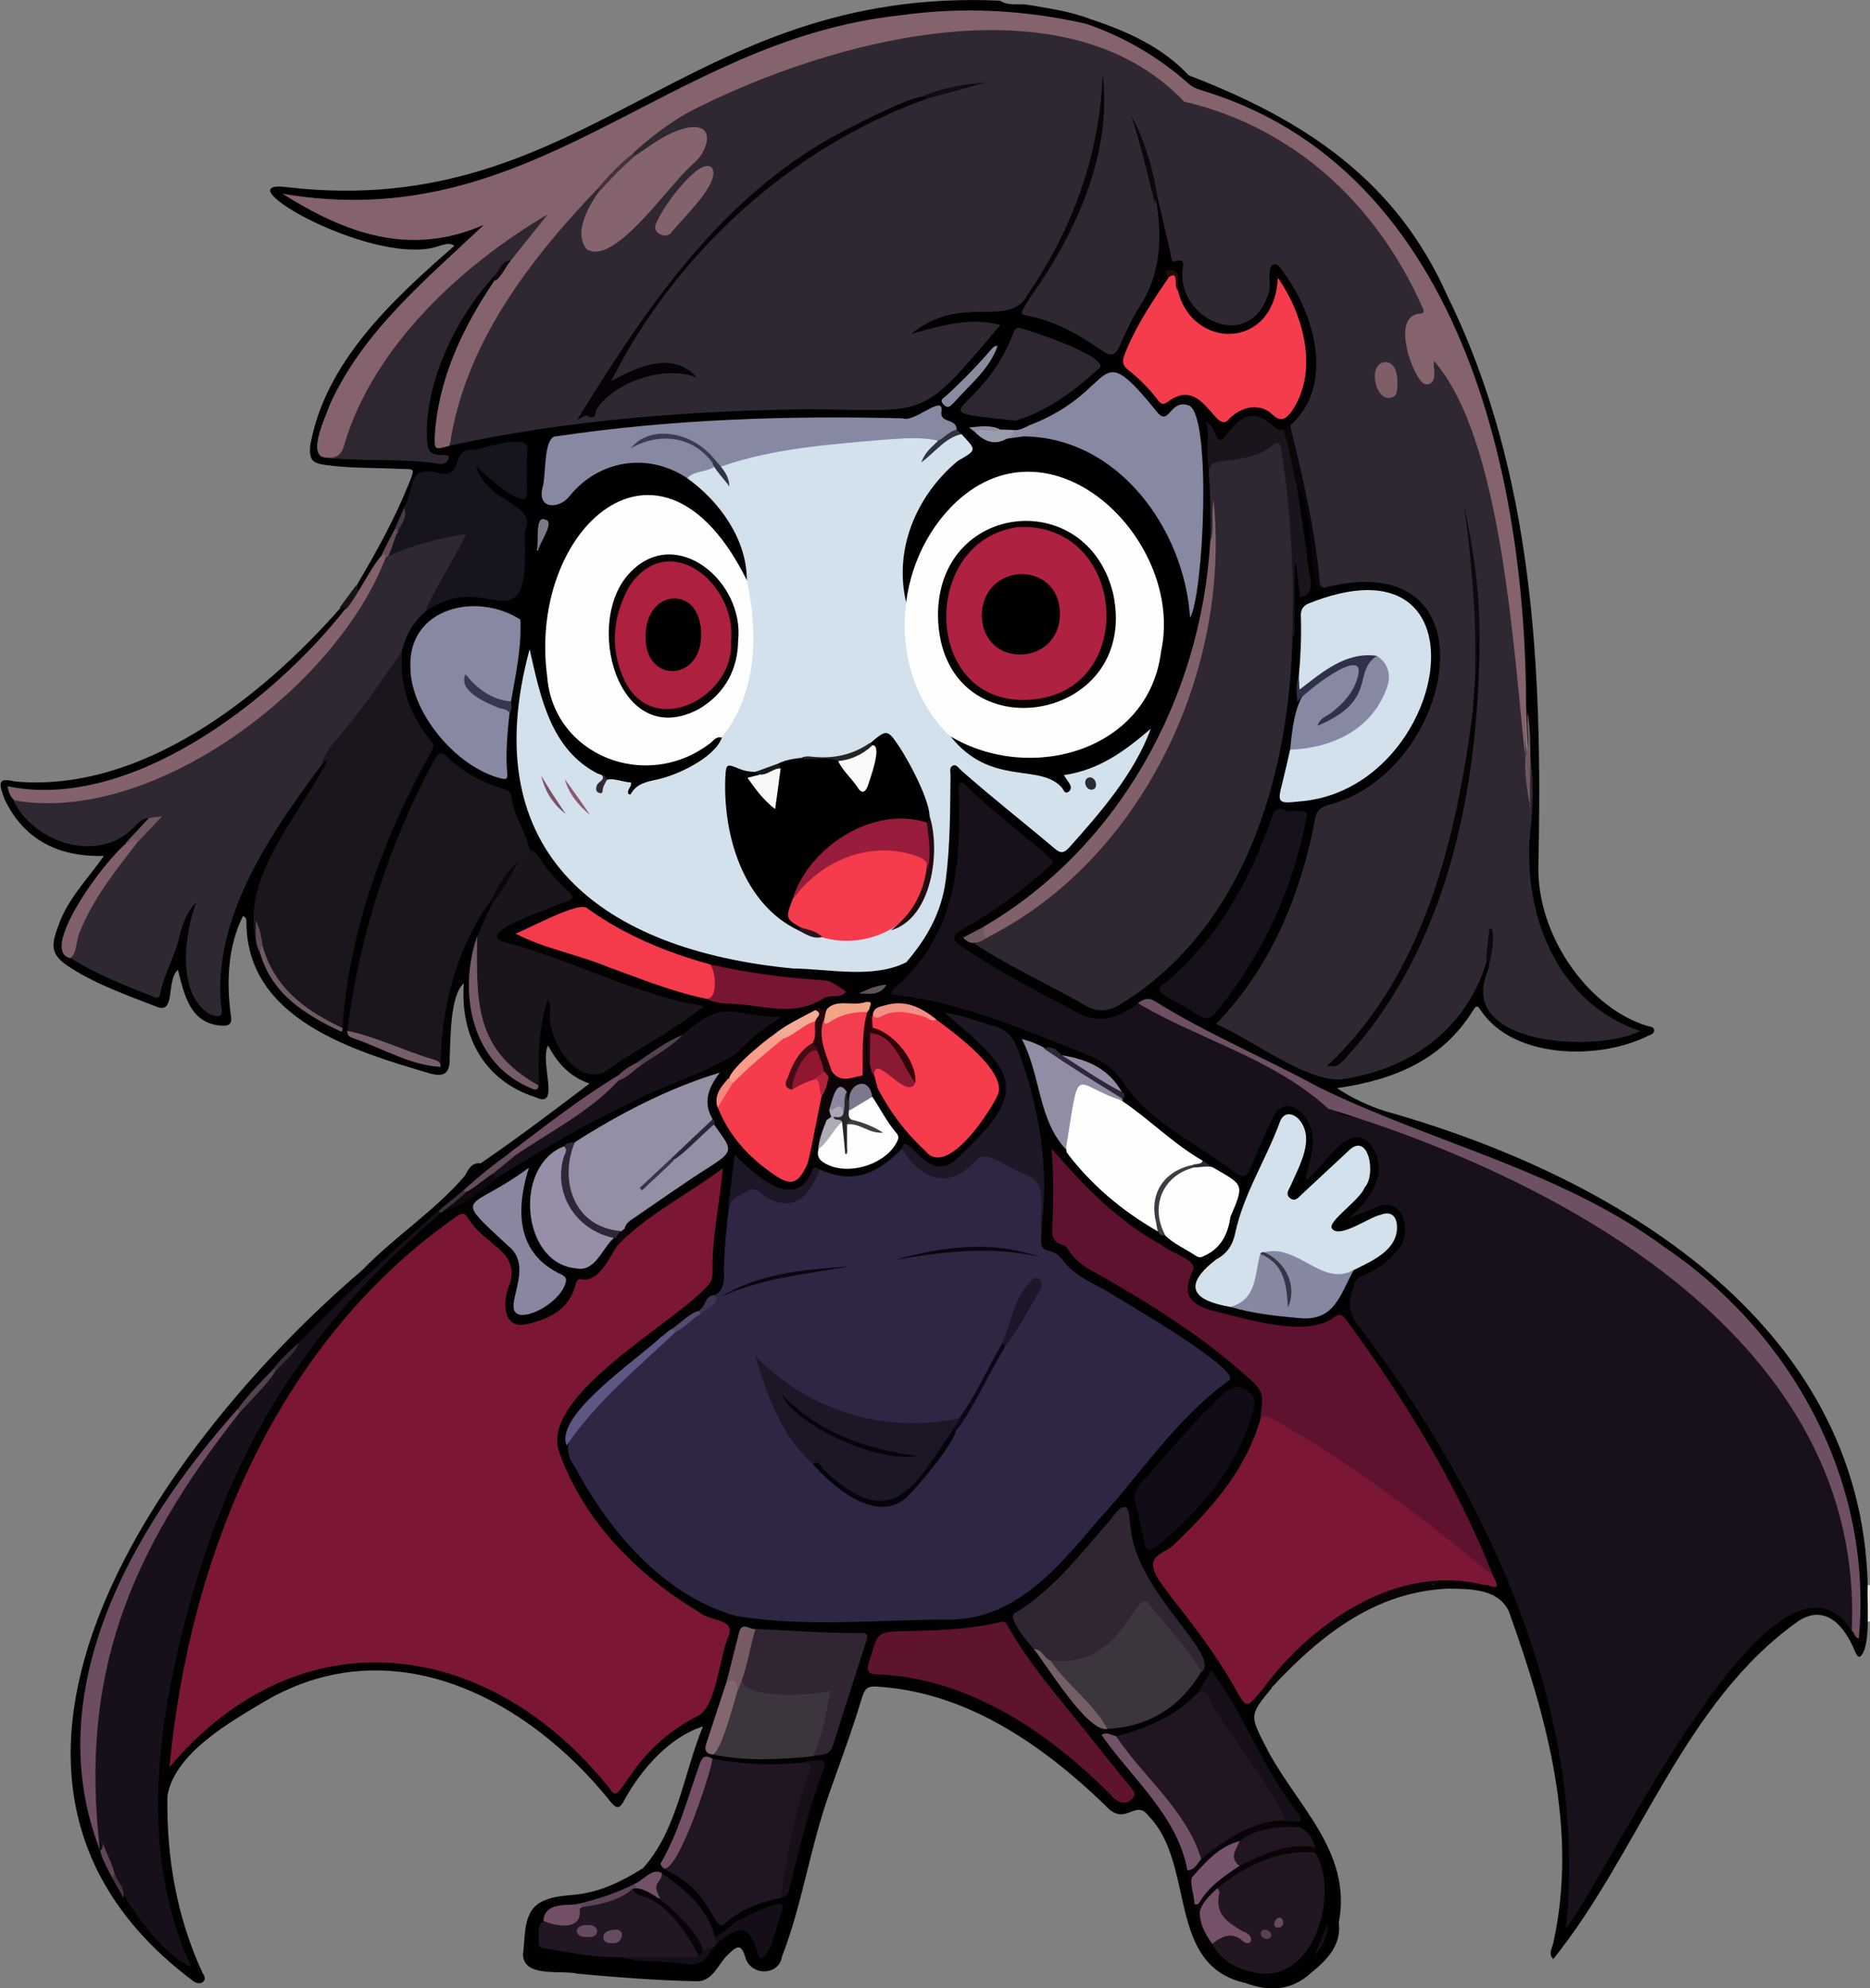 <?xml version="1.0" encoding="utf-8"?>
<!-- Generator: Adobe Illustrator 27.9.0, SVG Export Plug-In . SVG Version: 6.00 Build 0)  -->
<svg version="1.1" baseProfile="tiny" id="Layer_1" xmlns="http://www.w3.org/2000/svg" xmlns:xlink="http://www.w3.org/1999/xlink"
	 x="0px" y="0px" viewBox="0 0 818.8 870.7" overflow="visible" xml:space="preserve">
<rect x="0" y="0" width="818.8" height="870.7" fill="#808080" stroke="none"/>
<g>
	<path fill="#010000" d="M437.9,0.3c3.8,2.5,8.2,1.1,12.2,1.8c9.4,1.6,18.8,2.9,27.7,6.4c1.5,4.8-7.3,2.7-9.7,2
		c-48.6-11.1-99.4-1.6-144.9,17.1c-66,30.6-117.9,72-195.9,58.6c23.6,14.5,53.1,24,79.6,12.1c4.7-2.5,7.7,1.9,2.9,4.7
		c-11.7,9.6-22.7,20-33.2,31c-8.8,7.6-45.9,56.5-33.4,65.2c16.2,1.6,32.9-0.2,49.4,2.5c-21.3-8.5,7.3-63.4,17-75.3
		c0.8-2.4,6.9-9,7.8-3.4c-3.3,6.7-7.2,13-10.9,19.5c-8.6,15.1-14.1,31.1-15,48.5c-0.3,5.6,3.2,2.9,5.6,2.8
		c35.8-8.6,72.7-10.9,109.3-14.2c28.3-1.8,56.5-1.9,84.8-1.7c6,0,10.9-1.7,15.6-5.4c9.4-7.5,17.6-16.3,25.3-25.5
		c9.6-8.9-23.4-2.7-26.4-1.1c-2.5,0.8-6.4,3-7.5-0.2c-1-2.9,3.3-3.9,5.8-5c9.7-4.6,19.9-6.8,30.6-5.8c5,0.5,9.2,0.1,12.1-4.6
		c0.8-1.5,4.3-2.5,4.6-0.1c-1.5,6.3-1.5,6.2,4.9,8.3c9.2,3.1,17.6,7.7,25.7,13.1c4.4,2.9,5.9,2.6,7.9-2.2c2.7-6.6,6.4-12.7,10-18.9
		c12.9-18.9,0.5-42.6,7.1-44.4c6.2,6.1,2.8,23.5,9.9,27.1c5,2.1,0,14.3,8.2,21.5c9.8,12.2,29.5,5.4,29.6-10.3
		c-0.5-20.8,12.1-2.6,15.7,5.6c8.5,17.8,13.2,48.8-8.5,58.9c-9.6-1.1-11.7-11.8-22.1,0c-4.4,6.4-6.4,5.8-9.7-0.9
		c3.2,39.9,2.8,81.9-14.7,119c-5.3,2.9-7.1,8.8-11,12.9c-9.1,8.6-19,16.4-31.5,19.2c-7.2,1.3-0.3,5.3-4.4,8.1
		c-4.1,2.2-5.3-6.5-14.8-6c-10.3-0.6-35.5-7.7-37.3-19.2c2.8-1.1,4.8,0.8,7,1.8c35.3,19.8,85-3.6,84.7-46.1
		c-1.2-80.4-93.5-98.3-110.4-13.5c-4.2-0.5-3.4-4.1-3.4-6.4c-0.6-22,8-44.9,26.4-58.1c5.4-3.2,3.1-4.4-0.2-8.4
		c-2.4-4.5-7.6-5.6-9.8-10.3c-0.5-1.6-2.4-0.7-3.5,0c-5.9,4-12.5,3.8-19.2,3.7c-46.6-0.7-93.1,0.4-139.3,7.2
		c-6.1,0.8-6.7,1.6-7.7,7.8c-0.8,4.9-1.2,9.9-1.8,14.9c-0.5,4,1,5.2,4.9,4.3c6.1-1.8,9-8.2,14.4-11.3c30.3-20.5,65,11.1,70.2,41.5
		c0.4,1.8,1.8,4.3-1.3,5.4c-44.3-77.4-96.7-16.9-84.9,48.1c7.7,31,44,40.5,68.5,21.7c1.6-1.2,3.2-2.5,5.4-1.3
		c1.5,3.4-1.2,4.9-3.1,6.5c-7.7,6.9-16.7,11.5-26.8,13.5c-3,0.6-5.7,1.4-7.7,4c-1.6,2.2-3.8,2.8-4.1-1c-0.2-2-1.1-2.5-2.7-2.8
		c-17.5-2.6-28.5-17.7-34.2-33.1c-4.8-12.4-5.2-25.8-10-38c-0.5-4.8,1.8-9.5-0.4-14.2c2.5-9.3,1-18.9,2.4-28.3c0.5-3.1-1-5-3.6-6.4
		c-4.5-2.1-20.8-14.1-17.6-19.5c2.2-2.1,11.7,10.2,16.7,11.6c3.9,2.2,4.6,1.9,4.7-2.5c0.1-4.7,0-9.3,0-14c0-3-1.3-4.2-4.4-3.8
		c-7,2.1-20.1,0.3-23.6,7.7c-4.3,13.3-17.2-2.3-20.4,12.1c-0.1,3.2-25,56-25.3,41.5c8.4-14.3,16.5-28.8,22.7-44.2
		c3-7.5,2.9-6.5-4.1-6.8c-10.8-0.5-21.6-0.2-32.4-1.7c-5.8-0.8-7-2.3-6.6-8.3c6.5-36.9,36.2-64.1,63.2-87.7
		c-2.4-1.5-4.2-0.5-5.8-0.2c-27.8,11-98.1-29.6-67.2-25.4C257,97,299.4-6,437.9,0.3z"/>
	<path fill="#E6E6E6" d="M818.8,710.1c-0.2,0-0.7,0-0.9,0c-2.5-5.3-2.4-10.7-0.1-16c0.3,0,0.7,0,1,0
		C818.8,699.5,818.8,704.8,818.8,710.1z"/>
	<path fill="#020102" d="M817.8,694.1c-0.5,6.8,1.7,27.5-3.4,31.4c-1.2,0.1-1.7-1.4-2.2-2.4c-4.3-10.6-12.5-20.9-24.5-13.4
		c-50.7,35.6-69.9,101.4-107.6,148.2c-2.3-2.3-0.4-4.9,0-7c11-49.3-2.8-98.9-19.4-145.2c-5.1-11.1-19.7-9.8-29.9-10.1
		c-1.2-0.1-3,0.7-3.2-1.3c0.9-5.5,18.7-1.3,23.3-1.3c3.6,0.7,2.3-1.3,1.7-3c-5.1-14.2-57.7-120.3-70.9-110.1
		c-12.5,6.5-35.8-0.9-49.3-3.8c-8.2-1.7-17.2-7.8-12.6-17.1c1.6-3.8,0.2-5.2-2.8-7c-21-11.8-40.2-25.8-54.9-45.3
		c0.1,11,0.3,21.5-0.1,32.1c-0.1,1.6,0.2,2.7,1.4,4c26.2,23.1,59.6,35.9,85,60.5c6.5,5.4,5.5,11.8,4.6,18.6
		c-6.9,24.5-24.4,44.6-44.1,60.1c-6.5,4.8,2.8,12.4,5.3,17.2c10.2,13.1,20.3,26.3,28.4,40.9c3.8,8.4,5,3.3,9.7-0.9
		c3.2-1.9,3.2-1.9,4.6-0.1c-9.8,12-9.7,11.9-2.9,25.3c12.8,25.6,38.3,45.9,32.2,77.6c1.3,9.5-5.1,16.3-12,21.8
		c-8.7,8.1-18.6,8.4-29.1,4.5c-34.7-7.9-21.4-52-42.2-73.1c-5.8-7.9-10.2,5.3-18.9-4.6c-27-26-59.7-49-98.2-51.9
		c-6.2-0.6-7,0.1-8.8,6.1c-4.2,13.9-9.3,27.4-14.1,41.1c-8.2,23.3-11.6,47.9-20.5,70.9c-1.4,8.6-13.9,8.6-16.1,0.1
		c-1.7-5.2-3.1-5.3-7.1-1.4c-4.7,4.1-6.9,12.3-14.2,12.1c-17.4-0.4-34.7-1.7-52-3.3c-7.3-1.8-24,2-24-8.7c1.1-7.4-0.1-17.7,7.2-22.3
		c4.7-2.8,10.1-3.1,15.4-3.6c11.1-1.1,20.7-5.8,29.9-11.6c15.1-16.6,17.9-41.8,26.3-62.1c-14.4,4.5-26.9,18.5-34.4,32.2
		c-2.4,4.8-3.9,3.3-6.2,0.6c-36.5-45.5-95.5-76.2-150.9-44c-15.4,9.2-39.7,22.7-43,41.6c-0.4,27,4,52.9,15.4,77.6
		c2.8,3.7-1.3,6-4.5,3.2c-120.6-90.7-10.3-238.7,74.4-311c14.1-14.6,32.1-26.2,45-41.4c1.5-2.7,2.8-5.8,6.9-5.4
		c15.9-10.9,32.1-23.1,47.6-34.9c-8-2.8-13.7-8.2-18.1-16.7c-3.9,7.2,5.7,28-5.4,22.7c-22.6-7.1-33.2-26.8-31.5-49.9
		c-6.1,5.1-5.8,24.6-6.2,32.6c0.1,6.6-2.1,8.6-8.5,6.9c-33.6-9.9-80.3-23.7-80.5-66.1c0-0.9,0.2-2.1-1.5-2.9
		c-6.7,13.4-7.3,29.1-5.3,43.7c0.7,3.9-1.1,4.6-4.5,4.3c-13.4-1.1-15.9-13.5-18.7-24.4c-5.2,4.4-0.9,19.2-8.9,16.3
		c-12.8-5-25.9-9.5-37.6-16.9c-8.6-5.4-9.6-8.8-6-18.3c4-12,13.1-21,20.1-31c-20,0.6-35.1-7.2-43.5-24.8c-2.1-6.1-3.8-9.9,4.4-7.8
		c55.2,5.1,108-36.5,142.6-75.9c1.5-1.1,2.8-1.8,2.8,1.1c-26.7,38.8-93.7,87-142.6,79.5c-4.1-0.9-3.4,0.8-2.1,3.2
		c9.3,17.1,33.5,26.6,49.5,12.8c2.4-2.1,4.5-5,8.3-4.9c2.3,3.3-7.2,9-8.9,12.1c-6.5,8.3-36.9,40.1-23.9,48.6
		c10.1,6.7,21.4,10.7,32.4,15.5c3.2,1.4,4.7,0.5,5.8-2.9c2.9-9.3,6.8-18.4,9.5-27.9c1-2.8,2.9-8.3,6.4-8c2,1.9-0.4,5.3-0.8,7.5
		c-3.5,12.7-4.5,30.5,6.7,39.5c2.3,1.2,4.1,0.7,3.6-2.4c-3.1-39.8,22.5-75.8,44.8-106.6c4-3.4,5.6,0.7,2.6,3.8
		c-27,40.5-53.4,82.7,3.2,112c0.9,0.4,2.1,1.6,2.7-0.5c0-10.6,2.2-20.9,4.6-31.1c7.1-30.5,17.5-59.7,33-87c1.5-2.6,1.7-4.7-0.2-7.3
		c-22.8-28.4-11-70.3,30.1-62.3c9.5,3,7.8-3.1,11.7-2.9c3,4.4,0.7,8.8-0.1,13.2c-54.4-19.9-61.1,35.8-20.9,61.7
		c2.8,1.5,14.6,10.7,13.8,3c-0.2-21.6,3.8-43.7,7.1-64.7c13.7,25.4-13,56.2,8.9,94.3c29.9,50.9,97.2,60.2,151.3,57.3
		c18-4.5,23.6-28.5,25.7-44.7c1.1-12.6,0.8-25.3,1-37.9c0.1-2.2,0-4.7,2.1-5.8c2.4-1.3,4.1,0.8,5.6,2.2c12.5,11,25.5,21.3,38.3,32
		c4.3,3.6,4.9,3.5,8.8-0.8c13.5-14.8,24.5-31.5,34.4-48.8c3-4.2,4.1-10,9.9-11.9c1.6,2.9-0.4,5.2-1.5,7.4
		c-17.9,40.3-48.4,75.4-87.8,95.8c15.1,10.5,32.5,18.3,48.6,27.6c6.8,3.7,12.6,3.6,19.4-0.9c52.4-34.2,70.3-99.2,72.4-158.6
		c2-8.3-2.3-27.1,2.5-32.4c2.9,3.7,1.8,8.3,3.5,12.7c1.7-2.3,1.2-4.2,1-6.1c-1.1-11.3-2.7-22.5-4.8-33.6c-0.4-1.9-0.9-3.9,0.3-5.8
		c7.4-4.9,8.2,36.2,9.8,41c0.1,1.1,0.7,1.8,2,1.6c8.5-2.6,17.1-4,26.1-1.9c52.2,14.9,18.5,88.8-20.9,98.7c-5.1,1.8-7.3,4.5-8.3,9.7
		c-5.2,32.1-21.7,61-40.3,85.8c0.7,2.4,5.1,3.3,7.9,4.8c11.6,4.5,30.4,19.3,41.5,18.4c27.1-2.8,54.7-18.6,62.5-46.1
		c2-10.4,7.8-4.2,3.9,3.7c-6.8,27.8,45.2,28.9,62.1,22.8c-54-27.2-43.5-71.3-45-121.1c-2.2-71.6-8.7-144.1-43.9-208.2
		c-20.8-38.5-51.5-65.7-93.4-79.6c-7.3-2.4-13.4-6.3-19.3-11.1c-9.7-8-20.7-13.9-32.5-18.3c-1.6-0.6-3.7-0.8-4.2-3
		c1.2-0.1,2.2-0.5,2.3-2c15.8,5.4,30.8,12,42.5,24.5c50,19.2,90.7,45.5,113.3,96.7c38,77.1,41.6,164.6,39.8,249
		c-0.9,31.8,23,63.8,48.6,70.8c3.1,0.3,2.6,3.2-0.2,3.9c-21.2,10.9-59.2,10.6-73.6-10.9c-1.2-2-2-2.5-3.3-0.2
		c-13.5,21.8-34.5,30.6-59.7,34.2c7,4.6,13.8,7.7,20.8,10C705.8,514.4,815,578.6,817.8,694.1z"/>
	<path fill="#181416" d="M150.9,267c-0.1-2-1.5-0.6-2.2-0.9c2.4-3.3,4.9-6.6,7.3-9.9c0.1,0.9,0.3,1.7,1.2,2.1
		C157.1,262.7,155.2,265.7,150.9,267z"/>
	<path fill="#090506" d="M556.8,739c-1.9-2-2.7,1.2-4.2,1c-0.9-2.3,0.7-3.9,2-5.3c18.4-21.5,40.1-38,68.7-43.3
		c5-0.8,24.9-2.6,26.6,2.6c-7.1-0.2-14.2-1.9-22.8-0.3c6.2,2.7,11.8-0.1,16.7,2.1C606.8,693.3,580.3,713.8,556.8,739z"/>
	<path fill="#2F2731" d="M670,331.1c1.5,9.9,1.3,19.9,0.4,29.8c-4.7,36.7,10,77.9,47.8,90.6c-18.6,9.5-79.4,6.7-67.2-25.4
		c2.4-4.6-0.4-9.7,2.1-14.3c-5.8,33.7-30.8,55.3-64.1,60.6c-15.3,2.9-41-17.5-56.6-24c23.7-24.1,37.3-56.8,43.4-89.7
		c0.6-3.7,2.3-5,5.4-6.1c56.2-14,75.3-114.7-1.2-95.3c-2.6,1-2.6-0.8-3-2.5c-1.6-21.1-6.6-41.4-11.8-61.8c-0.5-2.2-1.6-4.4-0.2-6.7
		c19.7-17.8,10.6-48.8-3.2-67.3c-1.1-1.4-2.1-3.7-4-3.2c-3.6,0.8-0.8,9.5-2.3,12.5c-8.4,27-40.8,10.9-37.6-10.8
		c0.1-1.7,0.9-4.4-3-3.1c-2.3,0.8-2.1-2.2-2.4-3.5c-4.6-20.3-9-40.2-16.6-59.8c9.1,26,19.4,58,3.3,82.9c-3.7,5.6-6.3,11.6-9,17.7
		c-1.6,3.7-3.7,4.7-7.6,1.9c-10.1-7-20.7-13.2-33.1-15.4c-2.2-0.4-2.6-1.1-1.5-2.9c17.8-29.2,36-62,35.1-97.1
		c-0.5,31.5-12.6,65.6-33.1,90.9c-8.5,15.3-28.6-1.1-51,17.1c12.9-3.5,25.3-7.5,39-3.9c-35.5,42.2-31.1,37.3-83.3,36.9
		c-52.8,0.6-106,4.7-157.6,15.9c2.7-42.9,32.7-79.2,60.6-109.8c1.1-1.3,4.6-5.3,5.9-2.3c-1.3,6.6-7.8,11.3-7.7,18.6
		c-0.9,10.1,10.7,8,15.2,2.4c11.2-10.5,21.1-22.2,31.9-33c4.5-3.8,9.4-15.1-0.6-14c-9.6,0.9-15.8,9.3-24.5,11.6
		c-3.2-3.1,4.1-6.8,6-8.9c57.9-41.7,177.2-73.9,234.5-18.3c1.9,2.3,3.9,4,6.9,4.5c40.6,7.4,72.8,38.8,91.6,74.1
		c1.6,4.9,12.8,16.2,4.3,18.8c-2.3,0.7-3.5,2.5-3.7,4.8c-0.6,7,0.7,13.6,4.3,19.7c1.3,3.4,5.2,3.5,4.8-0.9c-0.2-4.3,1.9-7.4,5.1-2.9
		c28.6,39.2,35.9,142.6,37.7,192.2c0.1,1,1.1,0.2,0.5,0.4C669.3,349.2,667.5,333.5,670,331.1z"/>
	<path fill="#D2E1EC" d="M503.9,319.1c-7.2,19.6-21.9,36.6-35.9,52.2c-2.4,2.5-3.7,2.4-6.3,0.2c-13.6-11.5-27.7-22.5-41-34.3
		c-1-0.9-2.1-2.8-3.7-1.8c-1.4,0.8-0.8,2.7-0.8,4.2c-0.2,15.3-0.1,30.6-2.1,45.9c-1.8,14-8.3,25.5-17.3,35.9
		c-14.6,7.3-33.7,2.9-49.6,2.7c-83.4-8-139.7-50-115.3-139.8c4.7,20.6,9.1,43.9,29.9,54.5c3.4,0.8,2.8,2.5,1.1,4.9
		c3-4.8,8.9-1.1,13.3-1.1c0.8,2-2.2,3.2-0.9,5.2c0.3,0,0.8,0.2,0.8,0.1c2.4-4.6,6.7-5.5,11.4-6.5c8.9-1.8,25.2-9.5,28.5-18.2
		c10.6-19.8,15.8-39,10.9-61.8c-0.4-2.3-1.8-4.8,0.1-7.2c0.1-17.7-11.6-34.4-26.1-44.8c-0.1-4,8.5-4.6,11.5-5.6
		c3.6,0.8,4.1,4.5,6.1,6.4c-3.8-5.2-4.8-8.1,3.3-9.7c5.7-1.9,109.2-20.6,85.1-2.3c4-2.9,7.1-8.7,14.1-8.1c6.5,7.1,7,6.8-1.7,11.8
		c-18.4,15.4-28,39.1-22.5,62c0.6,19.2,2.6,39.9,17.6,54.2c1.1,1.1,2.8,2.1,1.6,4.1c17.9,22.8,39.5,11.5,49.1,22.9
		c0.8,1.1,1.1,2.7,2.8,1.6c2.7-2.2-0.9-4.7-2-7.3C481.4,337.2,492.7,328.7,503.9,319.1z"/>
	<path fill="#2F2731" d="M565.9,279.2c-1.4,60.2-20.7,126.8-74.7,160.2c-5.1,3.2-9.8,4.2-15.3,1.3c-16.1-9.4-33.7-17.2-49.1-27.4
		c68.8-35.5,109.7-115.1,104.2-192.2c-0.2-0.7-0.6,0.5-0.1,0.1c1.1,3,0,8.1,0.8,11.8c0.2,1.5,1,3.8-1.8,4.4
		c1.6-52.7-10.2-26.3,26-43.1c9.5-7.5,8,23.9,9.9,29C568.3,241.9,565.8,260.6,565.9,279.2z"/>
	<path fill="#84636C" d="M262,82.3c-30.3,31.6-58.6,68.5-65.1,112.9c-6.9,2-6.8,1.8-6.5-5.2c2.6-36.1,24.1-66.9,46.5-93.9
		c-35.8,25.3-72,55.4-85.1,98.8c-1.8,6.1-2.1,6.3-8.9,5.5c-9.2-0.2,0-18.6,1.6-23.4c14.6-32.2,42.3-54.8,67.3-78.5
		c-32.6,14.2-60.9,3.5-88.2-13.7c110.3,19,167.5-67,270.6-78.1c27.3-3.8,54.4-2.4,81.3,3.7c16.7,5.7,31.7,14.5,44.9,26.2
		c2.3,2.1,5.3,2.8,8.1,3.7c117.6,37,143.5,185,139.3,290.9c-5.1-45.7-10.1-139.3-39.9-173.1c-0.5,3.2,1.6,8.6-2.2,10.1
		c-1.7,0.4-2.8-0.3-3.8-1.7c-4.6-5.7-11.9-27.4-0.8-29.1c2.8,0,2.5-1.2,1.6-3.1c-20-44.9-56.2-78.6-104.2-89.8
		c-52.4-55.1-154.8-26.7-214.2,3.2c-10.1,5.1-19.1,12.1-27.5,19.7C272.8,73.2,267.8,78.1,262,82.3z"/>
	<path fill="#FEFEFE" d="M415.9,322.3c-28.3-27.2-25.3-76.2,2.9-102.6c42.7-39.3,100,17.6,89.6,65.5
		C503.1,328.7,451.3,343.5,415.9,322.3z"/>
	<path fill="#FEFEFE" d="M327,254.1c5.1,23.5,4.6,49.2-11,68.9c-2.4-0.7-3.6,1.4-5.1,2.5c-28.3,21.6-68.7,5-71.3-29.2
		C230.9,231.6,289.4,178,327,254.1z"/>
	<path fill="#F53C4C" d="M515.8,127.3c6.2,25.9,42.3,26.3,43.7-5.7c11.4,16.3,18.1,41,6.1,58.5c-2.4,3-4.3,5.3-8.6,1.3
		c-5.3-4.9-13.1-3.7-18.9,2.1c-5.7,7.7-11.3-19.1-26.5-7.7c-2.2,1.6-3.2,1.3-4.7-0.7c-3.7-4.9-8.1-9.3-12.9-13.1
		c-2.5-2-2.8-3.7-1.6-6.7c4.8-12.4,12.1-23.2,19.5-34.1C516.3,116,514.8,125,515.8,127.3z"/>
	<path fill="#8788A2" d="M450.8,186.2c39.9-15.3,27.5-40.8,56.4-5.1c5,5,5.2-6.6,13.5-3.5c9.8,4.7,6.4,82.4,0.4,92.9
		c-2.6-39-31.6-79.2-73.2-79.4C447.6,188.2,452.8,190.4,450.8,186.2z"/>
	<path fill="#8788A1" d="M312.8,204.4c-3.7,2.5-8.7,1.6-11.9,5c-17-11.4-38.5-8.1-51.4,7.7c-4.3,5.8-14.3,6.3-12-3.4
		c1.8-5.1,0.1-23.2,6.5-22.7c50.1-7.4,100.7-9.1,151.3-7.8c5.2,1.9,17.3-10.3,17-3.6c-1.3,6.2,6.4,3.1,6.6,8.5
		c-2.2,2.4-4.5,4.8-8.1,4.9c-7.7-1.8-15.5-1-23.2-0.5c-24,2.1-49.2,3.8-71.8,11.8c-2.2,0.2-2.4-2.1-3.7-3
		c-7.6-10.1-20.1-12.7-31.5-8.2c11.3-4.8,24.5-1.6,31.7,8.5C312.8,202.5,313.6,203.3,312.8,204.4z"/>
	<path fill="#18141D" d="M227.9,258.2c-6.3,13-20.8-6-42,10c-1.4-2.8,0.6-4.7,1.8-6.8c4.9-8.4,9.2-17.1,14.3-26.1
		c-9.5,1.8-18.2,4-26.5,7.3c-1.8,0.7-3.6,2-5.7,0.9c-0.7-7.9,7.3-13.2,7.1-21.1c5.5-10.9,1.3-18.8,16-15.1
		c9.7,1.9,4.8-9.6,12.6-10.2c5.5,0.4,27.3-9.2,25.4,0.8c-0.4,5.8-0.2,11.6-0.1,17.5c0.7,10.5-19.7-8.8-22.5-11.4
		c5.6,17.3,26.8,15.6,21.6,28.6C229.6,241,230.7,249.8,227.9,258.2z"/>
	<path fill="#2E2631" d="M143,200.3c4.1,0.4,6.5-0.8,7.7-5.4c12.7-43.3,51.9-79.2,89.1-101c-5.4,6.8-10.7,13.4-16,20
		c-20.1,16.9-37.7,50-36.9,77.5c0.4,6.8,1.1,7.8,8,7.9c0.7,0,1.5,0,1.6,0.7c0.1,2.8-2.9,3.7-5,3C175.4,200.5,158.8,202.4,143,200.3z
		"/>
	<path fill="#2E2631" d="M444.5,184.2c-45.4-4.9-14.8-0.7-0.5-39.1c0.6-1.5,1.6-1.7,3.2-1.3c4.2,1,39.4,12.8,34.1,17.5
		C470.5,171,458.7,180.2,444.5,184.2z"/>
	<path fill="#83626B" d="M150.9,267c3.8-1.2,17.8-32.5,18.7-22.6C148,301.6,90.1,341.1,31.5,352.9c-9.5,0.3-26.3,4.6-28.2-8.6
		C56.8,355.4,119.5,307,150.9,267z"/>
	<path fill="#80616A" d="M529.9,237.3c2-5.5,0.2-11.2,1.5-18c7.5,74.3-30.9,156.4-98.5,190.9c-3.9,0.3-4,0-2.2-4.4
		C490.2,371,525.9,305.3,529.9,237.3z"/>
	<path fill="#1A141D" d="M565.9,279.2c0.6-27.9-0.4-55.6-5.1-83.1c-0.3-2.4-1.3-2.7-3.3-1.3c-11.9,10-29.4,4-27.7,11.5
		c-2.8-7.2,0.6-13.9-1.9-21.7c3.2,1.6,3.6,4.3,4.8,6.4c3.5,8.3,8.6-18.7,24.4-4.9c1.4,1.2,2.7,2.5,4.8,2.1c0.5,0,1.1-0.1,1.3,0.4
		c2.6,8,5.2,16,4.7,24.6c1.5,10,3,19.9,4.4,29.9c-0.4,5.7,5.7,17.4-3.1,18.3c-0.5-4.8-1.1-9.5-1.6-14.2c-0.3,0-0.5,0-0.8,0
		c0,8.9,0,17.8,0,26.7C566.8,275.8,567.4,277.7,565.9,279.2z"/>
	<path fill="#080508" d="M449.8,129.2c20-29,31.9-62.1,33-97c4.4,34.8-11.9,70.3-31.8,98.2C450.6,129.9,450.2,129.6,449.8,129.2z"/>
	<path fill="#09060A" d="M567.9,213.2c-2.2-8.3-3-17.1-6-25c1-0.7,2-1.3,3-2c5.4,22.5,10.9,45.1,12.9,68.2c0.1,1.4,0.3,2.7,2.1,2.8
		c-2.7,1.9-3.7,1-4-2.1C574.3,248.3,573.4,214.5,567.9,213.2z"/>
	<path fill="#898B9F" d="M436.8,151.5c-3.3,9.9-12.4,17.2-19.2,24.9c-1.3,1.3-2.5,2.8-4.5,0.7c-2-2.2,0.3-2.9,1.3-3.9
		c7-6.4,13.6-13.2,19.8-20.4C434.8,152.2,435.4,151.3,436.8,151.5z"/>
	<path fill="#0B070A" d="M505.8,89.3c-3.4-13-6.3-26.2-10.6-39c6.1,11.3,9.6,23.4,11.6,35.9C505.7,87,505.9,88.2,505.8,89.3z"/>
	<path fill="#9A9DAE" d="M440.9,192.1c-5.5,3.1-10,1.2-14-2.9c0-2,1.6-2.2,2.7-1.8c4.8,0.9,9.5,0.6,14.3,0.9
		C445.6,191.7,442.7,191.5,440.9,192.1z"/>
	<path fill="#30333F" d="M410.8,193c2.8-1.4,4.8-4.1,8.1-4.9c0.7,0.7,1.4,1.3,2.1,2c-7.1,1.6-11.2,7.6-17.6,12.4
		C405.1,197.8,408.2,195.6,410.8,193z"/>
	<path fill="#7C7A88" d="M235,241c1.1-2.7-1-15.5,3.6-13.5c4.8,0.7-2.6,10.5-3,13.7C235.4,241.1,235.2,241.1,235,241z"/>
	<path fill="#8D8EA2" d="M440.9,192.1c1.6-0.8,2.9-1.9,3-3.8c2.6,0.3,4.7-1.1,7-2.1c2.6,0,0.8,2.8,2.8,3.1c-2,1.6-4.4,0-5.7,1.8
		C445.6,191.5,443.2,191.8,440.9,192.1z"/>
	<path fill="#644F58" d="M168.9,244.1c0.1-1.9-1.1-1.1-2-0.8c2-4,4.1-8,6.1-11.9c1.8-0.1,1.5,0.9,1,2
		C172.8,234.8,170.3,245.5,168.9,244.1z"/>
	<path fill="#8D8EA2" d="M438.1,188.1c-3.6,1.9-7.7-1.1-11.2,1.1c-0.9-0.7-1.7-1.3-2.6-2C429.3,186.7,433.9,186,438.1,188.1z"/>
	<path fill="#0E090C" d="M215.9,121.2c2.9-2.1,3.2-7,7.9-7.2c-2.6,2.8-3.7,6.6-6.9,9C216.9,122.3,216.7,121.6,215.9,121.2z"/>
	<path fill="#302B31" d="M265.9,341.2c-0.7,1.3-1.5,2.6-1.9,4c-0.3,1,0.2,2.7-1.7,2c-1.5-0.5-1.5-1.9-0.9-3.4c0.6-1.6,3.5-2,2.3-4.4
		C265,339.3,265,340.8,265.9,341.2z"/>
	<path fill="#240C0E" d="M515.8,127.3c-2.2-2.1,0.7-8.9-3.9-6c-0.3-0.9-1.9-1.1-1.5-2.2c0.4-1.2,1.6-0.8,2.5-0.8
		C517.4,118.5,515.4,124.4,515.8,127.3z"/>
	<path fill="#463B44" d="M174,233.2c0-0.8-0.1-1.6-1-2c1.3-3,2.7-6,4-9C178.7,226.7,175.4,229.7,174,233.2z"/>
	<path fill="#18111B" d="M810.8,714.1c-33.2-51.2-107,107.8-125.1,130.4c9.9-95.3-34.4-189.6-90.8-263.9c-5.9-7.3-3.7-12.5-1.7-18.9
		c0.6-2.1,2.8-2.7,4.6-3.5c5.5-2.4,10.1-5.9,13.8-10.4c6.8-6.4,4-22.7-7.1-19.9c-4.2,1.7-8.5,3.5-14,5.7c10.2-8.8,18.7-21.8,9-33.1
		c-9.4-9.7-20.5,11.8-27.9,16.5c1-6.2,3.4-11.8,3.2-18c0.4-9.3-11.2-21.5-17.4-9.8c-3.5,7.3-6.7,14.8-9.8,22.3
		c-1.7,4.2-3.6,4.3-7,1.9c-16.4-12.9-37.6-21.8-49.1-39.9c-4.3-6.2-10.2-9.7-17-12.3c-27.1-10.8-55.4-22.7-84-25.7
		c-0.8-2.1,1.9-3.2,3.2-4.5c25.2-23.6,27-52.5,26.1-84.9c-0.6-2.5,1.1-4.8,3.3-1.9c11.5,11.1,24.3,20.6,36.2,31.1
		c1.5,1.4,2.6,1.8,0.4,3.9c-11.9,10.7-24.7,20.2-38.6,28c-4.3,2.4-4.5,4.2-0.3,7.1c16.1,11,33.4,19.9,50.6,28.9
		c9.8,5.7,18.2,2.5,26.7-3.7c24.6,9.6,48.6,22,71.5,35.3c8.4,3.7,13.2,14,22.9,14.2c42,7.6,79.4,32.2,116,53.3
		C767.3,577.3,819.2,642.6,810.8,714.1z"/>
	<path fill="#2F2644" d="M358.9,512.1c14.8,6.7,25.2,1.9,36-9.1c2.4,0.6,3.3,2.7,4.7,4.3c8.2,9.2,16,9.9,24.9,1.6
		c9-8.7,20.1,2.8,28.9,6.6c5.4,3,2.6,16.9,2.6,22.6c0.4,3.5-1.8,9,3.2,9.6c3.4,0.6,5.2,2.9,7.3,5.5c4.6,5.6,11.4,8.4,17.6,11.9
		c5.8,3.6,62.6,36.3,53.6,39.7c-22.8,16.5-38.4,40.9-57.3,61.4c-17.8,21.1-37,44.2-67.2,43c-30.3,0.2-61,3.4-91.1-1.6
		c-31.9-9.1-55.6-37.4-70.7-65.8c-7.3-9.8,2-18.8,8.7-25.8c11.2-11.7,23-22.9,35.3-33.6c5.3-4.4,15.8-8.6,17.6-15.3
		c3.7-1.9,4-5.5,4-8.9c0-10.1,1-20,2.2-30c8.8-20.4,23.1,7.8,34.1-7.6C355.4,518,355.8,514.1,358.9,512.1z"/>
	<path fill="#7B1734" d="M274.8,541.1c12.6-11.3,27.8-19.1,41.7-29.5c-1.3,15.2-4.9,30.4-4.5,45.9c0,2.8-0.9,4.5-3.2,6.6
		c-15.2,16.3-72.7,47.5-63.9,71.9c10.6,30,34.3,53.9,61.3,70c4,3.9,15.5,2.6,13,10c-4.2,9.1-5.4,30.5-13.2,35.2
		c-31.5,15.7-33.9,41.3-38.8,32.3c-52.9-66.6-136-77.5-193-9.6c8.8-93.4,47.4-186.5,125.7-241.2c2.2-1.6,3.6-1.8,5.1,0.8
		c3.5,5.8,9.2,9.5,14.1,14c4.7,4.3,5.9,8.9,4.1,14.8c-3.1,6.8-3.6,19.9,7.3,17.6c10-2.2,18.7-6.4,21.6-17.5c0.3-1.3,0.8-2.4,2.2-2.2
		C264.9,562.2,268.4,543.5,274.8,541.1z"/>
	<path fill="#2F2731" d="M168.9,244.1c10.8-5.2,22.5-8.3,35.3-10.3c-6,12.2-12.9,22.3-18.3,34.4c-5.3,4.5-8.4,10.4-10,17.1
		c-5.1,12.1-13.9,21.8-21.8,32.1c-25.9,34.4-61.6,77.5-57.3,122.9c1,4.9-0.3,5.6-5,3.8c-14.6-8.9-11.1-35.2-5.8-49.1
		c-5.2,5.4-6.4,11.3-7.9,17c-2.1,7.9-6.4,15-7.9,23c-0.6,3.3-2.9,1.5-4.2,1c-12-4.8-24.1-9.4-35.1-16.5c3.6-23.4,20.3-42,35.5-59
		c1.8-1.7-1.1-1.4-1.3-2.3c-2.9,0.2-4.8,2.4-6.6,4.2c-15.2,15.8-43.6,7-52.7-12C67.3,361.6,147.7,300.2,168.9,244.1z"/>
	<path fill="#7B1734" d="M649.9,694.1c-37.9-9.8-75.9,16.6-97.3,45.9c-6.4,7.5-6.6,9-11.7-0.5c-8-14.3-17.8-27.1-27.9-39.9
		c-2.9-4.5-7.7-8.9-8.1-14.1c-0.3-4.8,5.8-5.9,8.9-8.9c16.4-15.6,31.2-32.2,37.9-54.5c0.7-4.7,3.3-3.3,5.9-1.8
		c32.5,18.6,62.8,40.8,91.6,64.6c2.8,2.7,5.8,5.7,6.2,9.7C653.5,695.7,651.8,693.6,649.9,694.1z"/>
	<path fill="#5F122F" d="M653.8,690.1c-30.7-25.5-62.7-49.7-97.5-69.3c-2.3-1.4-3.4-0.6-4.5,1.3c0.8-10.4,3-11.9-5.8-19.3
		c-19.9-17.9-42.5-31.9-65.6-45.1c-6.1-2.8-10.4-6.5-13.9-12.3c-7.1-1.1-5.7-6.2-5.6-11.1c0.3-10.2,0.5-20.4-0.5-31.3
		c14.5,16.6,28.9,31.7,48.4,42.3c3,3.1,16.5,6.5,13.3,11.4c-4.1,9.4-2.2,13.7,7.5,16.9c14.3,3.4,42.4,12.7,54.6,3.2
		c2.1-1.7,3.4-1.3,4.9,0.7C614.9,612.6,637.8,649.6,653.8,690.1z"/>
	<path fill="#17101A" d="M193,531.2c-53.2,45.3-85.3,91.2-106.2,158.3c-16.5,55.1-28.2,117.6-3,171.9c-14.3-5.7-34.9-35.5-40-54.3
		c-3.1-5.8-2.7-12.4-2.9-18.6c-0.7-17.3-1-34.6,2.6-51.7c18.4-86.3,85-150.2,148.4-206.6C192.4,530.5,193,530.6,193,531.2z"/>
	<path fill="#1B151D" d="M141,334.2c2-6.6,7.2-11,11.1-16.2c8.7-10.4,16.1-21.8,23.9-32.7c-1.1,15,3.3,28.1,13,39.5
		c1.2,1.4,0.9,2.5,0,4c-20.9,37.2-36.2,78.8-39.1,121.5c-20.2-6.4-37.2-23.8-37.2-46c-0.3,2.9,1.3,5.2-0.8,6.9
		c-6.2-28.1,20.1-55.2,31.6-78.5C142.6,333.3,141.8,333.7,141,334.2z"/>
	<path fill="#1B151D" d="M152.1,451.4c5.1-41.6,18.3-81.8,38-118.6c1.6-2.9,2.6-4.3,5.7-1.3c6.8,6.5,15,11,24,13.7
		c1.9,0.6,3.6,1.3,4,3.2c1,8.6,6.4,15.7,8.2,23.9c0.4,3.3-2.7,4-4.4,5.8c-5.4,4.4-7.4,11.6-12.6,16.2c-15.4,20.9-21.9,47.6-22.1,73
		C180.1,460,165.1,458.2,152.1,451.4z"/>
	<path fill="#1A141D" d="M227,377.2c1.6-1.7,3.9-2.7,5-5c2.5,0.3,3.5,2.6,4.6,4.2c3.5,5.3,7.9,9.9,12.5,14.2
		c2.6,2.5,1.4,3.2-1.2,4.2c-3.5,1.8-41.8,13.8-26.9,17.8c29.9,7.7,56.5,22.9,87.2,28c-14,11.3-29.3,18.7-43.8,29
		c-12.8,5.7-25.1-15.5-23.6-27c0.1-1.3,0.5-2.6-1-4.9c-4,12.8-4.2,24.5-3.8,37.5c-26.2-7.9-31.7-41.1-26.9-65.3
		C213.8,398.5,219.3,387.1,227,377.2z"/>
	<path fill="#D2E1EC" d="M568.7,296.2c0.8-8.8,1.2-17.6,0.9-26.4c-0.1-2.5,0.7-4.1,2.8-5.3c82.5-33.5,62.4,81.8-3.8,86.5
		c-9,1-9.4,0.5-7.1-8.2c1.2-4.8,2.3-9.7,3.4-14.6c2.8-2.1,6.3-1.8,9.5-2.5c39.9-5.9,45.2-61.6-1.3-25.4
		C568.4,305,567.5,300.4,568.7,296.2z"/>
	<path fill="#D2E1EC" d="M538.7,572.3c-16.9-2.9-20.9-9.4-6.2-20.8c4.7-2.4,7.3-6.4,8.3-11.3c3.7-17.5,13.6-32.4,19.6-48.9
		c1.5-4.1,5-4.4,8.2-1.3c7.6,8.5,0.2,20.6-3.5,29.3c-0.8,1.7-2.4,3.7-0.2,5.4c2.2,1.7,3.7-0.4,5.1-1.7c6.8-6.3,13.6-12.7,20.4-19
		c9-9,12.3,10.8,7.1,16c-1.8,5.5-17.2,15.4-14.1,18.2c3.4,4.1,16.1-5.2,21-6.2c4.3-1.7,7,0.1,7.3,4.8c0.5,10.6-11,15.4-19,19.4
		c-12.2,10.8-23.8-9.5-37.9-6.6C549.6,548.6,554.2,572.6,538.7,572.3z"/>
	<path fill="#201522" d="M341.9,831.1c-8.8,1.9-17.3,4.9-24.2,10.9c-5.5,6.2-5-14.9-27.8-23.7c12.9-13.1,14.5-32.4,22-48.1
		c58.3,10.1,46.1-19.3,34,44C344.1,819.4,346.2,827.2,341.9,831.1z"/>
	<path fill="#5E132F" d="M438.5,710.2c2-0.3,2.5,1.3,3.2,2.6c9.3,16.3,21.6,30.2,33.2,44.8c6.7,8.5,13.5,16.8,20.3,25.2
		c1.2,1.5,2.6,2.9,0.7,4.7c-3.3,3.8-7.4,1.3-10-2c-27.4-27.4-62-50.7-101.8-52.3c-5.9,0.1-4.1-3.9-2.9-7.6c3.1-10.4,3-11,13.8-11.3
		C409.6,714,424.2,713.7,438.5,710.2z"/>
	<path fill="#958FA5" d="M251.8,500.1c19.4-12.4,41.1-23.7,63.4-30.4c-5,6.4-7.6,13.1-3.1,20.5c-0.7,3.4-3.6,4.9-5.9,6.9
		c-7.5,7.2-15.8,13.6-22.8,21.3c8-8.6,17.2-15.9,25.8-23.9c1-0.9,1.6-2.7,3.5-2c7.8,11,9.3,11.3-2.5,18.8c-11,7-21.7,14.6-32.5,22
		c-1.8,1.2-3.7,2.3-4.2,4.7c-0.1,1.3-1,1.9-2.2,2.1C251.9,539.6,240.5,515.8,251.8,500.1z"/>
	<path fill="#6E5064" d="M810.8,714.1c5.9-126.3-125.5-197.1-229.2-228.6c-23.7-21.8-56.3-30.2-83.4-46.2c2.4-1.8,4.5-2.7,7.6-0.8
		c22.9,14.3,48,24.7,71.6,37.6c50.1,24.5,105.8,36.4,151.4,70c56,37.9,91.5,102.9,85.1,171.4C811.8,717,812.1,714.9,810.8,714.1z"/>
	<path fill="#8788A2" d="M227.8,271.3c0.7,12.1-2,23.9-4,35.7c-4.8,3.5-15-4.7-18.8-8.1c5,9.4,17.8,8.5,18.1,13.3
		c-0.9,8.8-1.8,17.6-1,26.4c0.2,2.4-0.2,2.9-2.6,2.3c-19.8-4.8-39.7-29-39.8-48.5C178.5,266.1,208.7,259,227.8,271.3
		C227.8,271.4,227.8,271.3,227.8,271.3z"/>
	<path fill="#211522" d="M488.7,760.3c60.1-15.6,17.1-48.4,72.6,30.3c1.2,2,3.4,3.9,1.7,6.7c-31.9,5.2-36.8,28-41.1,9.7
		c-7.4-15.8-21-28.1-31.5-42C489.3,763.7,487.7,762.4,488.7,760.3z"/>
	<path fill="#302533" d="M452.7,722.2c-2-2.3-12.9-14.7-7.8-16.1c16.6-10.3,28.2-25.6,40.7-39.9c2.2-2.5,4.3-6.6,7.1-6.2
		c2,0.3,1.7,5.4,2.3,8.4c2.1,29,40.6,56.7,31,63.9c-8.9-8.4-14.9-22.2-24.6-28.9c-3.4-0.3-4.1,4.6-6,7.1
		C486.7,723.5,465.3,736.8,452.7,722.2z"/>
	<path fill="#F53B4C" d="M381.9,445.2c0.1-0.2,0.2-0.5,0.4-0.7c9.6-4,18.6-2.6,27.7,2c7.5,5.5,32,23.3,26.7,33.4
		c-3.8,7.9-22.3,36.1-31.6,24c-9.9-9-17.6-20.1-23.2-32.2c0.8-13.7,11.9,6.6,17.5,1.6C397.5,452.3,375.7,452.7,381.9,445.2z"/>
	<path fill="#17111B" d="M572.3,357.1c-5.8,30.6-18.6,59.5-38,83.9c-4.7,6-5.5,6.2-12.2,2c-2.4-2.7-19.2-8.3-13.1-11.6
		c23.8-19.4,38-45.2,48-73.7c0.9-2.7,1.9-4.3,5.3-3.1C564.6,356.3,572.8,353.3,572.3,357.1z"/>
	<path fill="#3C353E" d="M459.9,727.1c33.4,4.2,36.9-35,43.9-23.9c7.3,9.6,16.7,18.4,22.1,29c-9.3,15.5-22.9,23.9-41.1,24.9
		c-7.9-8.2-15.2-16.9-22.9-25.3C460.9,730.6,459.2,729.3,459.9,727.1z"/>
	<path fill="#211622" d="M575.8,811.1c10.9,16.8,0.1,57.7-25.8,52.8c-7.9-1.6-15.2-4.8-19.2-12.7c3-5,6.9-5.8,14.7-3.1
		c-9.3-4.3-14.9-10.8-13.1-21.7c4.2-5.4,10.2-8.4,16.2-11.1C556.8,812,567.2,807.1,575.8,811.1z"/>
	<path fill="#FEFEFE" d="M506.9,539.2c-15.5-8.9-29-20.2-39.8-34.5c-2-9.9,0.4-19.9,4.3-29c1.1-2.6,3.3-2.5,5.5-1.4
		c19,7.5,32.2,23.9,49.7,34c-0.3,2.9-2.9,2.4-4.6,3.2c-11.7,3.4-15.7,9.4-14.8,22.1C507.3,535.4,508.6,537.4,506.9,539.2z"/>
	<path fill="#F53B4C" d="M353.8,509.1c-4,8.9-6.8,11-15.3,5c-10.7-7.4-19.3-16.7-24.2-29.1c4-13.9,17.6-22.2,28.2-31
		c7.4-5.1,20-14.4,14.7,2.8c-3.7,2.5-14.5,14.8-9.8,18.7C371.2,460.7,356.3,498.9,353.8,509.1z"/>
	<path fill="#110C17" d="M496.8,656c0.3-5,4.2-7.7,6.8-10.9c7.7-9.1,15.7-18,23.8-26.8c5-3.7,11.2-14.5,18.1-9.7
		c2.1,1.7,4.5,2.7,3.7,7c-5.9,25.2-23.3,45.8-42.9,61.7c-2.6,2-4.3,2.2-5.1-1.5C499.8,669,498.2,662.4,496.8,656z"/>
	<path fill="#312534" d="M330.8,713.3c15.5,0.7,31.1,2,46.6,1.8c2.5,0,2.6,1.2,2,3.2c-5,15.5-9.9,30.9-14.8,46.4
		c-1.4,4.4-5.4,3.6-8.6,4.3c0.7-7.6,4-14.6,5.1-22.2c0.9-4.4,0.6-4.7-3.8-4.1c-8.6,0.8-29.2,2.7-33.4-6.4
		C325.3,728.5,326.7,720.5,330.8,713.3z"/>
	<path fill="#17101A" d="M298.9,453.2c19-16.4,19.2-8.3,43.2-7.8c-7.9,4.9-13.9,9.6-20,16.3c-15.2,9.2-33.2,13.9-49,22.6
		c-19.5,9.3-37.9,20.5-56.2,31.9c-1.5,0.3-1.6-0.8-1.7-1.8c1.3-4.8,6.5-5.5,9.2-8.9c6.4-5.3,13.5-9.5,20.9-13.3
		c6.6-3.4,11.9-8.3,17.1-13.3C273.6,469.1,286.7,461.7,298.9,453.2z"/>
	<path fill="#1E1726" d="M455.9,538.2c-1-8.6,3.5-20.3-7-24c-6.1-1.4-16.9-11.8-21.8-5.8c-11.6,12.8-23.9,8.3-32.2-5.4
		c1.9-9.5,11.5,17.6,24.7,3.8c32.1-29.9,25-37.2-6-63.3c7.7,0.9,14.7,3.9,21.9,5.9c5.5,1.5,8.2,5.1,10.2,10.2
		C455,484.7,459.7,512.1,455.9,538.2z"/>
	<path fill="#F33B4C" d="M308.9,437.3c-14.9-3.1-28.9-8.9-43.1-14c-13.2-5.5-27.7-7.9-40.1-14.5c5.5-1.9,28.4-14.7,31.5-11
		c16.3,11.7,34.5,19.2,53.7,24.5C315.4,425.7,316.7,439.1,308.9,437.3z"/>
	<path fill="#211623" d="M271.9,857.1c-11.4,0.2-22.6-2.1-33.8-4c-1.1-0.2-2.1-0.5-2.1-1.7c-0.6-9.1-0.3-12.1,9.7-9.5
		c3.5-0.3,7.4,0.2,7-5.3c-0.1-1.2,1-2,2.3-2.3c7.7-1.2,14.9-3.7,21.7-7.5c12.8,4.2,21.7,13,27.9,24.7c1,1.9,2.9,3.9,0.6,6.3
		C294.2,859.3,282.9,858.1,271.9,857.1z"/>
	<path fill="#3C353E" d="M324.9,736.1c2.1,8.3,31.3,6.3,38.8,4.3c-2.2,9.9-3.3,19.8-7.8,28.7c-14.6,1.4-29.8,2.3-44.1-0.9
		c3.9-9.2,7.1-18.7,10.2-28.2C322.9,738.7,322.4,736.3,324.9,736.1z"/>
	<path fill="#6D4D62" d="M105.1,618.3c-48.9,62.1-70.3,115.4-61.3,192C16.6,740.2,58.3,668.4,104,617.1
		C104.9,616.9,105.4,617.2,105.1,618.3z"/>
	<path fill="#FEFEFE" d="M530.9,511.1c13.5,7.9,14.2,7,7.9,21.7c-1.1,7.1-3.7,13.3-10.8,16.8c-1.8,0.9-2.6,1.5-4.6,0.2
		c-4.4-3-9.4-5-13.2-8.8C498.7,526.1,514.8,506,530.9,511.1z"/>
	<path fill="#8788A2" d="M602.9,287.2c5.2,3.5,6.6,8.7,3.9,15.2c-6.9,17.6-24.1,25.2-41.9,25.9c2-21.3,4.8-31.1,26.8-37.7
		c2.9-0.9,4.3,1.2,4.2,4c-0.6,8.8-7.8,15.8-14.9,20.3C602.5,302.8,590.6,290.8,602.9,287.2z"/>
	<path fill="#968FA7" d="M268.8,542.1c-5.3,4.7-8.2,15.2-16.7,13.3c-23.7-2.2-27.5-44.8-5.2-53.4c3.6,1.5,1.5,4.2,1.1,6.3
		c-3.5,13.4,3.9,27.3,17.3,31.4C266.6,540.1,268.8,539.6,268.8,542.1z"/>
	<path fill="#8987A0" d="M231.6,511.3c-5.9,18.7-5.5,37.7,14.2,46.8c2.2,1.1,2.4,2.1,1.7,4.2c-2.1,6.5-12.7,13.9-19.4,13.5
		c-9.9-1.4,7.2-20.6-5.8-30.4C197.1,521.9,205.3,531,231.6,511.3z"/>
	<path fill="#8688A2" d="M538.7,572.3c11.9-3.3,10.5-14.1,13.1-23.2c9.8,2.1,11.7,9.9,12.8,17.1c0.2-7.5-4.2-13.3-10.9-17.9
		c14.8-3.6,25.2,15.5,39.1,7.8c-6.1,10.8-8.3,22.6-23.8,21.1C558.8,576.3,548.6,575.2,538.7,572.3z"/>
	<path fill="#781532" d="M308.9,437.3c5.7,1,4.6-12.1,2-15c16.2,3.7,32.6,5.9,49.1,6.9c4.2,0.2,7.2,2.8,10.5,5.1
		c-2.5,3.2-7,1-9.9,2.9c-12.1,7.8-25,3.5-37.6,2.5C318.2,439.4,313.3,439.6,308.9,437.3z"/>
	<path fill="#938CA5" d="M491.9,482.1c-22.6-6.8-18.8-18.9-25.2,21.2c-12.3-13.2-10.9-32.4-19.3-48.3c8.2,2,14.1,6.3,21,10.5
		C474.9,470.4,488.5,475.5,491.9,482.1z"/>
	<path fill="#FDFDFD" d="M381.9,480.2c3.5,5.2,6.3,10.9,10.4,15.7c0.9,1,1.4,2,0.7,3.6c-4.8,10.5-22,15.8-32,9.8
		c-7.6-4.3,1.8-12.6,5.2-16.7c0.9-0.8,1.9-2.9,3.5-0.7c0.2,4,1,8,0.7,11.9c0,0.8,1.1-0.2,0.5,0.1c-1.5-11.4-2.6-15.8,9.9-10
		c-2.2-0.6-5.2-2.2-8.5-3.3C367.7,485.6,377.5,480.8,381.9,480.2z"/>
	<path fill="#160E18" d="M562.9,797.1c-7.8-17.5-20.9-32.3-31.1-48.5c-2.1-3-2.1-7.7-6.9-8.5c1.8-2.8,3.6-5.5,5.6-8.6
		c14.4,19.6,22.5,42.9,37.6,62.1c1.9,2.5,1.6,2.7,0.8,4.4C567,796.8,564.7,798.4,562.9,797.1z"/>
	<path fill="#725269" d="M488.7,760.3c12.1,18.2,30.9,32.4,37.3,53.9c-0.6,3.4-1.9,5.9-6.1,4.9c-4.1-23.7-24.4-40.4-37.6-59.4
		C484.8,758.2,486.7,759.9,488.7,760.3z"/>
	<path fill="#201523" d="M313.9,851.1c-9,11.2-9.6-8.6-24.8-18.1c-4.1-4.2-3.2-9.1,0.7-12.7c10.1,7,20.1,15.3,23.2,27.9
		C314,848.8,315.1,849.6,313.9,851.1z"/>
	<path fill="#211522" d="M568.9,800.1c4,1.7,5.9,5,7,9c-7.7,0.9-15.4,1.4-22.7,4.4c-3.4,1.3-6.3,3.8-10.1,4.1
		c-5.3-3.6-5.3-5.1-0.4-12.2C549.5,798.2,559.9,798.8,568.9,800.1z"/>
	<path fill="#80606A" d="M60,369.1c-9.7,12.5-19.6,24.9-25.4,39.9c-1.4,3.5-0.7,7.7-3.7,10.6C13.1,416.1,61.9,355.2,60,369.1z"/>
	<path fill="#1D1627" d="M358.9,512.1c-5.2,14.1-13.2,18.7-24.5,11.4c-1.8-1-3-4.1-5.4-2.7c-3.7,2-8,3.2-10.1,7.4
		c0.9-7.1,1.8-14.2,2.8-22.5c8.4,8.2,24.8,24.1,33,9.1C355.5,513.3,355.5,509.7,358.9,512.1z"/>
	<path fill="#160F18" d="M341.9,831.1c2.5-18.5,5.9-36.9,12.3-54.5c0.8-2.5,2.3-5-2.3-4.5c0.6-0.3,1.1-0.8,1.7-0.9
		c8.3-1.1,8.7-0.6,5.8,7.1c-5.8,15.4-9.3,31.4-13.4,47.3C345.4,828,345.2,830.7,341.9,831.1z"/>
	<path fill="#150D18" d="M313.9,851.1c-0.3-1-0.7-2-1-3c4.2-1.4,6.7-5.2,10.5-7.2c2.8-0.9,21.5-12.1,19.2-4.6
		c-2.4,5.1-4.4,19.1-9.2,21.3c-1.1-0.2-1.4-1.3-1.6-2.3C328,842.5,323.9,842.9,313.9,851.1z"/>
	<path fill="#745166" d="M311.9,770.1c0.1,4.6-18,59.2-22.7,46c8-13.8,12-29.1,17.3-44C307.8,768.5,309.3,768.8,311.9,770.1z"/>
	<path fill="#5F5783" d="M295.9,583.2c-16.7,15.8-34.8,30.6-47.8,49.8c-5.6-13.4,32-38.4,41.4-47.6
		C291.2,584.6,295.5,579.3,295.9,583.2z"/>
	<path fill="#755B67" d="M208.9,410c-0.1,27.9-1.7,49.4,26.9,65.3c-0.1,1.9-1.1,2.2-2.7,1.5C206.6,466.3,200.3,435.1,208.9,410z"/>
	<path fill="#76546D" d="M542.8,806.2c-1.4,3.6-4.9,7.3,0,10.9c-0.2,1.5-1.2,2.3-2.3,3c-5.3,3.2-9.8,7.1-13.3,12.3
		c-0.9,1.3-1.9,3.3-4.2,1.6c0-6.1-4.3-12.1,1.9-16.8C528.8,814.2,538.1,802.9,542.8,806.2z"/>
	<path fill="#745069" d="M532.9,826.9c0.9,0.7,1.2,1.7,0.9,2.7c-1.9,8.7,4,12.4,10.1,16c5.9,1.9,4.3,6.9,0.8,4.8
		c-5-4.7-9.5-2.7-13.9,0.8C524.8,843.4,521.5,832.1,532.9,826.9z"/>
	<path fill="#0D0407" d="M353.8,509.1c2.9-12.7,4.9-25.7,8.1-38.3c1.4-5.3,9.3,3.8,15-2c1.5-3.9,0.3-7.9,0.8-11.8
		c-0.3-5.1,4.1-4.8,3.6,0.1c-0.1,6.4,1,12.8,2.9,18.9c-1.5-1.1-3-2.2-3.2,1c-5-0.9-4.7-3.3-9.2,5.3c-1.8-0.3-1.7-1.9-2.2-3.2
		c-3.3-4.7-5.2,8-5.3,10c-0.5,0.8-1.2,1.4-2.2,1.1C355.9,493.4,358.5,504.3,353.8,509.1z"/>
	<path fill="#303149" d="M602.9,287.2c-11,7.2,0.7,19.4-26,30.6c1.2-3.5,3.8-4,5.5-5.3c5.7-4.3,10.4-9.3,12.2-16.4
		c3.7-14.4-24.1,7.6-26.6,11.3c0-3.7-1-7.5,0.7-11.2c0.1,1.8,0.2,3.6,0.3,5.8C578.9,294.4,589.4,285.2,602.9,287.2z"/>
	<path fill="#6F4F63" d="M270.9,473.1c-13.1,14.1-30.2,22.5-45.7,33.1c-1.3,0.5-2.3,0.7-2.3-1.2c15.6-11.8,31.1-24,47.8-34.1
		C272.4,470.4,272.3,472.7,270.9,473.1z"/>
	<path fill="#83676E" d="M323,740.2c-1.5,4.6-7.3,27.6-11.1,28.1c-2.9-0.4-3.5-2-2.7-4.6c2.9-8.8,5.8-17.7,8.7-26.5
		C319.1,732.4,325.1,736.5,323,740.2z"/>
	<path fill="#755F67" d="M459.9,727.1c7.2,10.7,18.9,18.7,25,30c-8.5,1.9-26.4-27.7-32.2-34.9C456.4,721.9,457,726.2,459.9,727.1z"
		/>
	<path fill="#765B62" d="M323,740.2c-0.4-3.2-0.9-6-5-3.1c1.9-7.4,3.7-14.8,5.6-22.2c1.3-5.2,4.9-1,7.2-1.6
		C328.1,722.2,327,731.7,323,740.2z"/>
	<path fill="#2F2738" d="M268.8,542.1c-16.4-3.3-26.7-19.2-22-35.3c0.3-1.5,2.2-3.3,0-4.9c1.3-1.4,3.1-1.7,4.9-1.8
		c-7,16.6-0.6,37.3,20.2,39C272.5,541.2,270.4,542.1,268.8,542.1z"/>
	<path fill="#765F6B" d="M152.1,451.4c12.7,2.6,24.7,8.7,37.2,12.4c1.6,0.6,3.8,0.7,3.6,3.4c-12.9-0.7-24.9-7.8-36.9-12.1
		C154.4,454.4,151.8,454.2,152.1,451.4z"/>
	<path fill="#090407" d="M532.9,826.9c-3.5,3.5-7.4,6.8-8,12.2c-1.4-1.5-1.8-3.3-1.9-5.3c0.8,0.3,1.6,0.2,2.1-0.6
		c4.2-7.2,11-11.7,17.7-16.2c10.1-4.9,21.6-10.4,33.1-8c0,0.7,0,1.4,0,2.1C559.2,810.1,545.4,816.9,532.9,826.9z"/>
	<path fill="#090409" d="M542.8,806.2c-9,2.4-14.8,9-20.6,15.6c-1.3,1.5-0.2,3.6-0.4,5.3c-1.6-2.5-0.8-5.5-1.9-8.1
		c3.4,0,4.2-3,6.1-4.9c11.3-9.7,27.7-20,42.9-16c-2.6,0-5.2,0-8.6,0c3.2,2,6.3-0.2,8.6,2C559.8,799.8,550.2,800.4,542.8,806.2z"/>
	<path fill="#734F68" d="M254.9,835.1c-0.4,0.3-1.1,0.6-1.1,0.9c1.3,9.5-10,7.8-15.9,5.1c0.5-7.3,8.4-6.9,13.8-7.1
		C253,833.8,254.6,832.6,254.9,835.1z"/>
	<path fill="#F89D8A" d="M342.7,455.1c-7.5,6-14.9,12.2-21.7,19.1c-8.5-0.7,15.1-19.5,17.9-21.2
		C340.3,453.4,341.7,453.9,342.7,455.1z"/>
	<path fill="#6F5A67" d="M115,414.2c5,18.3,18.6,28.3,35,36c0,0.8,0,2-1.2,1.3c-15.5-7.4-29.7-16.2-34.9-34.1
		C113.7,416.2,112.6,414.6,115,414.2z"/>
	<path fill="#F3A484" d="M361.9,442.2c3.9-5.1,11.6-1.4,17.1-3.4c3.9-0.5,1.6,1.8,1.7,3c-0.2,0.8-0.5,1.5-1.2,2
		c-5.3,2.1-11.5,1.3-16.4,5c-2.1,1.6-3.2-0.3-3.3-2.5C359.7,444.6,361.1,443.5,361.9,442.2z"/>
	<path fill="#F39086" d="M410,446.4c-2.2,1.4-3.6-0.8-5.4-1.2c-6.2-1.7-12.3-3.5-18.6-0.2c-1.2,0.6-2.8,1.3-3.8-0.5
		c0.2-3.4,3-3.6,5.5-4.3C396.4,437.6,403.4,441.2,410,446.4z"/>
	<path fill="#373750" d="M223.2,312.3c-1.1-1.8-3.1-1.8-4.8-2.3c-5.3-2.2-18-7.3-14.6-14.7c5.4,6.5,11.6,11.2,20.1,11.9
		C223.8,308.8,224.3,310.7,223.2,312.3z"/>
	<path fill="#958BA5" d="M464.9,462.1c11,1.7,20.6,5.8,26.3,16.1c-0.9,0.8-1.8,0.5-2.7-0.1c-7.7-4.7-15.3-9.7-23-14.4
		C464.8,463.4,464.6,462.8,464.9,462.1z"/>
	<path fill="#23070A" d="M361.9,442.2c-2.2,6.7-1,14.3,1.4,20.9c0.8,1.9,2,3.9,0.8,6.1c-1,0.4-1.1,1.3-1.3,2.3
		c-2.9,0.3-7.2-12.1-7.1-14.5c1.9-3,0.9-6.4,1.2-9.6c-1.3-1.7,1.2-3.3,0-5C358.6,439.3,360.3,443.8,361.9,442.2z"/>
	<path fill="#150D18" d="M307.9,854.1c1.2-0.7,2.5-1.2,4-1c-2.6,5.8-6,7.8-12.6,6.9c-8.9-1.8-18.9-0.2-27.3-2.9c9.6,0,19.2,0,28.8,0
		C305.4,857.8,304.8,856.5,307.9,854.1z"/>
	<path fill="#F3AA97" d="M357,442.3c3.7,1.7,0.1,3.3,0,5c-5.2,0.4-14.9,12.2-18.1,5.7C344.4,448.5,350.8,445.7,357,442.3z"/>
	<path fill="#2D2738" d="M464.9,462.1c8.8,5.4,17.1,11.4,26.3,16.1c1.7,0.8,1.2,1.9,0.6,3.1c-11.8-7.2-23.5-14.4-34.9-22.3
		C460.4,457.9,462.8,459.6,464.9,462.1z"/>
	<path fill="#7D788E" d="M371.8,482.1c-0.5-7.7,8.9-11.3,10.1-1.8c-3.3,2-6.6,4-9.9,6C370.7,484.9,370.7,483.5,371.8,482.1z"/>
	<path fill="#735166" d="M289.8,820.2c0.2,4.4-5,3.9-0.8,10.9c-4,0.7-6.7-2.7-10.2-3.5c-0.8-0.7-1.5-1.5-0.9-2.7
		C281.8,823.4,285.4,817.8,289.8,820.2z"/>
	<path fill="#0F090E" d="M215.9,513.9c0,0.9,0.2,1.8,1.1,2.3c-6.5,6-13.7,10.9-22,14c1.3-4.5,6.1-5.4,8.8-8.4
		C207,519.5,211.9,513.1,215.9,513.9z"/>
	<path fill="#3C3D45" d="M523,511.2c-13.9,3.4-19.6,17.1-12.8,29.7c-3.5,0.7-3.5-3.1-4-5.6c-3.1-12.3,3.1-22.3,15.7-25.1
		C522.3,510.6,522.9,510.7,523,511.2z"/>
	<path fill="#5E4459" d="M277.9,825c0.4,0.7,0.7,1.4,1.1,2.1c-0.6,0.6-1.3,0.6-2,0.1c-6.4,5.3-14.1,6.8-22.1,7.9
		c-0.8-1.2-2-0.9-3.1-1.1C260.8,832,269.6,829.1,277.9,825z"/>
	<path fill="#B0ACB5" d="M362,490.4c1.1-0.5,2-1.7,3.3-1.7c1.4,0.6,3.7-0.1,3.4,2.6c-4.1,3.5-6,8.9-10.5,12
		C358.7,498.8,360.3,494.5,362,490.4z"/>
	<path fill="#220509" d="M379.7,443.2c0.4-0.5,0.7-0.9,1.1-1.4c0.3,1.1-0.1,2.5,1.1,3.3c-0.2,7,2.3,14.4-1,21
		c-2.4-3.7,0.1-8.1-2-13.3c-0.6,4.9,1.6,16.7-1.3,18.2C375.9,461.6,374.7,452.2,379.7,443.2z"/>
	<path fill="#644E5E" d="M215.9,513.9c-1.9,0.6-13.4,11.1-12.9,7.3c6.3-5.8,13-11.1,19.9-16.1c0.5,0.9,1.4,1.1,2.3,1.2
		C222.1,508.8,219,511.4,215.9,513.9z"/>
	<path fill="#6E5763" d="M667.9,331.2c2.2-6.2,0.3-12.8,1.1-19.2c2,14,0.6,28.2,1,42.3C668.9,346.5,667.3,338.9,667.9,331.2z"/>
	<path fill="#705860" d="M60,369.1c-1.8-4.1-3.3,1.5-5,0.1c3.4-3.7,6.8-7.3,10.2-11c1.4-0.2,2.8-0.4,5.8-0.7
		C66.7,362,63.3,365.5,60,369.1z"/>
	<path fill="#534250" d="M105.1,618.3c-0.4-0.4-0.8-0.8-1.1-1.1c4.7-6.6,10.4-12.2,16-18C124.6,598.5,106.7,616.5,105.1,618.3z"/>
	<path fill="#544150" d="M298.9,453.2c-5.2,5.4-11.8,8.9-17.9,13c-0.8-0.1-1.5-0.3-2-1C285.4,460.8,291.6,456.1,298.9,453.2z"/>
	<path fill="#2A2537" d="M294,507.2c6-5.7,12-11.4,18.1-17.1c0.8,0.6,0.9,1.4,0.7,2.3C310.4,493.6,293.5,511.8,294,507.2z"/>
	<path fill="#715761" d="M430.7,405.9c0.9,1.4-2,4.6,2.2,4.4c-4.1,2.3-7.2,4.5-11.2,0.3C425,408.8,427.9,407.3,430.7,405.9z"/>
	<path fill="#0A060A" d="M227,377.2c-3.4,6.2-6.8,12.4-11,18c-0.3-0.3-0.7-0.7-1-1C218.3,388,221.5,381.8,227,377.2z"/>
	<path fill="#F4877A" d="M318.9,472.2c0.7,0.7,1.4,1.3,2,2c-2.2,3.6-4.5,7.3-6.7,10.9C312.4,479.5,315.8,475.9,318.9,472.2z"/>
	<path fill="#5E4557" d="M43.8,810.3c1.4-0.7,1.2-2.1,1.3-3.3c0.1,2.2,8,16.2,3.9,15.1C47.1,818.2,44.8,814.5,43.8,810.3z"/>
	<path fill="#0C080B" d="M650.7,420.1c0.5-4.4,0.9-8.9,1.4-13.3c0.4,0,0.9,0.1,1.3,0.1c0.9,5.5-0.2,10.9-1.6,16.3
		C651.8,422.1,652,420.8,650.7,420.1z"/>
	<path fill="#564B6E" d="M295.9,583.2c-0.4-0.8-1.2-0.9-2-1c2-1.1,12.6-11.3,13-7C303,577.5,300.2,581.3,295.9,583.2z"/>
	<path fill="#65495B" d="M279,465.2c0.8,0,1.6,0.2,2,1c-3.3,2.4-6.1,5.5-10,6.9c0.2-0.8,1-1.6-0.3-2.1
		C273,468.5,276,466.8,279,465.2z"/>
	<path fill="#3D3550" d="M306.9,575.2c-0.4-0.4-0.8-0.8-1.2-1.2c3.4-1.2,2.6-6.7,7.1-6.9C316.3,570.7,309.1,573.3,306.9,575.2z"/>
	<path fill="#5E545C" d="M388.2,431.2c-2.8,4.7-7.1,4.1-12.1,3.8C380.4,433,384,431.4,388.2,431.2z"/>
	<path fill="#5D4A54" d="M115,414.2c-1.2,0.8-0.9,2.1-1.1,3.2c-2.7-4.8-1.8-8.4-1.9-14.3C114.2,407.3,114.4,410.8,115,414.2z"/>
	<path fill="#3A2F39" d="M121,600.2c-0.4-0.4-0.7-0.7-1.1-1.1c3.3-4.1,7-7.7,11-11.1C128.9,593.1,124.3,596.1,121,600.2z"/>
	<path fill="#141014" d="M575.4,856.3c2.2-4.7,4.3-9.3,5.9-14.2C581.5,847.7,579.2,852.4,575.4,856.3z"/>
	<path fill="#3D323C" d="M203,521.2c0.3,0.3,0.6,0.7,1,1c-3.4,3.3-7.3,6.1-11,9c-0.3-0.3-0.7-0.7-1-1
		C195.7,527.2,199.3,524.2,203,521.2z"/>
	<path fill="#463443" d="M49,822.1c0.9-0.4,1-1.2,1-2c1.2,3.7,4.9,6.5,4,11C52.4,828.1,50.7,825.1,49,822.1z"/>
	<path fill="#0F040A" d="M269.9,542.1c0.2-2,2.3-2.9,3.6-4.1c1.8,0.5-0.3,2.5,1.2,3c-1.3,1.3-2.6,2.7-3.9,4
		C270.6,544.1,270.2,543.1,269.9,542.1z"/>
	<path fill="#2D2C38" d="M523,511.2c-0.4-0.3-0.7-0.6-1.1-0.9c1.4-1,3.8,0,4.8-2c1.4,0.9,2.8,1.9,4.2,2.8
		C528.2,510.4,525.6,511.3,523,511.2z"/>
	<path fill="#85646D" d="M278,68.3c7.4-4.9,14.4-10.7,23.6-12.5c11.9-1.7,8.4,9.8,2.8,15.2C294,79,269.7,116.7,257,109.2
		C247.6,98.5,267.8,74.3,278,68.3z"/>
	<path fill="#060306" d="M405.9,43.2c-59.5,21.2-110.3,67.9-138.3,123.7c11.2-6.2,27.2-13.6,37.6-1.5c-14.2-5.9-36.6,2.1-44.1,14
		c-0.5,2.1-0.3,4.7-3.9,2.6c-0.7-0.4-2.5,1-4.4,1.7c30.8-49.8,64.1-99.7,118.2-127.2C375.1,54.4,405.8,38.4,405.9,43.2z"/>
	<path fill="#060305" d="M647.8,279.2c-0.1,65.2-13.7,136.1-59.6,185.2c-2.7,2.6-2.7,2.6-7.2,2.4c42.3-39.2,56.7-99.6,63.8-154.8
		c0.8-10,1.5-20,1.7-29.9C646.5,281,645.5,279.3,647.8,279.2z"/>
	<path fill="#82636C" d="M286.9,99.1c1-5.5,18.9-30.7,24.7-25.8c4.7,6.2-13.3,22.9-17.4,28.2C292,104.9,286.4,102.4,286.9,99.1z"/>
	<path fill="#7E5F69" d="M611.9,167.8c-0.2,2.5,0.4,5.7-3.1,6.4c-6.8,1.2-9.9-14.6-2.7-15.6C610.9,158.1,612,164.1,611.9,167.8z"/>
	<path fill="#0D090C" d="M647.8,279.2c-2.9,4.3,0.9,9.8-1.9,14c0.6-24.1-1.6-47.9-4.8-71.7C645.2,240.5,648,259.7,647.8,279.2z"/>
	<path fill="#110C11" d="M405.9,43.2c-0.4-0.8-1.2-0.9-2-1c8.9-3.9,18.5-5.3,28.1-6.2C423.3,38.5,414.6,40.8,405.9,43.2z"/>
	<path fill="#453138" d="M278,68.3c-5.3,4.7-10.4,9.7-15,15c-0.3-0.3-0.7-0.7-1-1c4.5-5.5,9.4-10.5,15-15
		C277.3,67.6,277.7,68,278,68.3z"/>
	<path d="M349.6,407.4c-24.3-11.6-33.1-41.9-32-67.1c0.3-5.9,0.6-5.9,6.2-3.6c2.2,0.9,4.4,1.3,6.8,1.3c1-0.3,1.9-0.6,2.6,0.6
		c-5.6,4.7,1.6,9.2,5.1,12.8c1.6-5.7,1.1-11.6,2.7-17.2c7.9-3.5,16.8-2.2,25.2-2.4c3.8,1.3,11.2,18.4,13.5,9.7
		c1.9-5.2,3.6-10.6,1.4-16.1c7.1-6.1,7.5-6.1,12.6,1.5c4,6,16.1,27.7,12.8,33.8c-24.4-4.8-50,9.9-58.3,33.4c-3.1,5.2-0.6,9,3.2,12.5
		C350.9,407.4,350.5,407.8,349.6,407.4z"/>
	<path fill="#F53B4C" d="M350.9,406.3c-6.9-3.9-7-4.2-4-12.1c9.9-19.9,35.8-27.9,55.7-20.1c3.2,1.1,5.1,3,4.3,6.7
		C405.1,407.5,372.3,420.2,350.9,406.3z"/>
	<path fill="#200C10" d="M390,407.4c13.4-9.9,18.3-25.9,15.1-41.9c-0.9-5.6,1.7-4.1,1.9-8.3C412,372.7,408.1,402.4,390,407.4z"/>
	<path fill="#222426" d="M367,333.3c-5.3-2.3-11-0.1-16.4-1.3c1.7-1,3.6-0.8,5.3-0.6c9.1,0.9,17.4-0.8,25-6.1c0.4,0.3,0.8,0.7,1.2,1
		C379.5,331.6,372.6,334.8,367,333.3z"/>
	<path fill="#7D516B" d="M247.7,356.4c-5.6-4.2-9.1-9.9-10.7-16.7C240.3,345.4,244,350.9,247.7,356.4z"/>
	<path fill="#895A70" d="M247.3,341.2c3.8,5.2,7.5,10.4,11.1,15.7C253.2,352.6,249.1,347.7,247.3,341.2z"/>
	<path fill="#323548" d="M312.9,201.2c3,3.4,6.5,6.9,6.4,11.9C318.5,211.1,308.7,201.6,312.9,201.2z"/>
	<path fill="#2A2D32" d="M477.4,340.4c2.9,0.3,3.7,5.6,0.3,5.4C474.8,345.5,474,340.5,477.4,340.4z"/>
	<path fill="#191A1C" d="M332.9,339.2c-0.8-0.4-1.6-0.8-2.4-1.1c3.5-1.3,6.9-2.5,10.4-3.8c0.3,0.7,0.6,1.5,0.9,2.2
		C339.2,338.5,336.6,340.7,332.9,339.2z"/>
	<path fill="#2C161C" d="M350.9,406.3c3.3,0.8,6.6,1.6,9.2,4c-4,1.1-7.2-1.2-10.5-2.9C350,407,350.4,406.6,350.9,406.3z"/>
	<path fill="#050202" d="M410.7,269.6c-0.1-49.8,65.1-56.9,76.7-9.7C499.8,318,411.6,331.1,410.7,269.6z"/>
	<path fill="#070304" d="M323.2,280.5c-0.1,11.9-5.2,22.9-17.2,30c-35.7,19-51.1-39.3-29.6-60.3C296.5,230,326,254.8,323.2,280.5z"
		/>
	<path fill="#3A3A51" d="M312.9,201.2c-0.4,0.4-0.7,0.8-1.1,1.2c-8.7-11.5-23.1-13.2-35.6-6.1C284.4,185.9,303.1,188.7,312.9,201.2z
		"/>
	<path fill="#1D1626" d="M355.9,641.1c-14-12.9-19.7-29.3-25.3-47.5c23.3,24.3,56.7,34.4,89.4,27.5c1.4,2.1-0.6,3.1-1.4,4.5
		c-6.1,9.7-12.6,19.1-20.5,27.5C383.9,667.7,367.3,649.6,355.9,641.1z"/>
	<path fill="#06040B" d="M355.9,641.1c2.8-2,3.4,1.1,4.5,2.2c30,28.7,39.7,8.2,57.5-18.2c4.9,1.3-18.5,29.3-22.3,31.7
		C382.6,666.5,364.5,650.9,355.9,641.1z"/>
	<path fill="#1E1628" d="M438.9,588.1c3.8-8.7,5-19.4,11.9-26.4c2.8-4.6,6.9-0.9,4.6,3.2c-4.9,8.6-9.7,17.3-15.5,25.2
		C439.1,589.7,438.9,588.9,438.9,588.1z"/>
	<path fill="#0A0610" d="M455.1,550.4c-21.1-4.9-42.2-2.3-63.2,1.3C412.8,545.9,433.8,542.9,455.1,550.4z"/>
	<path fill="#0B0712" d="M371.8,554.6c-19,3.4-38.5,5.1-56.4,13.4C332.7,557.4,352.2,555.9,371.8,554.6z"/>
	<path fill="#0C0716" d="M438.9,588.1c0.8,0.4,1,1.2,1,2c-7.2,11.8-12.8,25-20.9,36.1c-0.4-0.4-0.7-0.7-1.1-1.1c0.5-1.4,2.1-2.3,2-4
		C427.5,610.9,432.4,599,438.9,588.1z"/>
	<path fill="#353548" d="M553.7,548.4c9.4,4.2,14.5,15,10.2,24.2c-0.4-10.6-2-19.5-12.1-23.5C552.2,548.2,553,548.3,553.7,548.4z"/>
	<path fill="#393546" d="M294,507.2c0.3,0.3,0.7,0.7,1,1c-4.6,4.4-9.3,8.8-13.9,13.1c-0.3-0.4-0.7-0.7-1-1.1
		C284.7,515.9,289.3,511.6,294,507.2z"/>
	<path fill="#8A1A34" d="M380.9,466.2c0-4.6,0.1-9.2,0.1-13.8c8.8-4.1,17.6,15.1,19.8,21.7c-3.6,8.7-18.5-14.5-18-2.8
		C381.5,469.8,381.4,467.9,380.9,466.2z"/>
	<path fill="#31040A" d="M400.8,474.1c-6-7.4-8.7-20.9-19.8-21.7c0.3-0.8,0.7-1.6,1-2.4C391.7,452.3,401.5,464.9,400.8,474.1z"/>
	<path fill="#5C3E58" d="M556.7,847.5c-0.4,2.7-4.9,1.5-4.7-0.9C552.3,843.9,556.8,845.1,556.7,847.5z"/>
	<path fill="#674961" d="M560.1,839.7c2.5,0.2,2.3,4.4-0.2,4.4C556.8,844.5,557.8,840.1,560.1,839.7z"/>
	<path fill="#8F1730" d="M357.9,460.2c6.2,15.7,1.9,8.8-11,16.9C344.8,472.8,352.4,455.1,357.9,460.2z"/>
	<path fill="#460C15" d="M357.9,460.2c-4.8-2.4-11.7,12.6-11,16.9c-4.9-0.7-2.1-4.7-1.7-6c2.1-5.7,4.9-11.1,10.5-14.3
		C356.3,458.1,358.1,458.5,357.9,460.2z"/>
	<path fill="#B3243C" d="M356.9,472.2c1.3-1,2.7-2,4-3c0.6,0.7,1.2,1.5,1.9,2.2c-0.4,3.1-1.3,6-3,8.7
		C358.3,477.6,359.7,474.1,356.9,472.2z"/>
	<path fill="#070307" d="M277,827.2c8.4-3.7,38,27.6,28.9,28.9c-5.3-9.4-10.9-18.5-20.6-24.3C282.6,830.2,278.7,830.7,277,827.2z"/>
	<path fill="#694A63" d="M269.8,845c4.3,0.1,2.6,6.5-1.5,5.9c-1.8,0.1-4.1-0.2-4.1-2.4C264.2,845.9,266.5,845.1,269.8,845z"/>
	<path fill="#664962" d="M257.4,843c5.4-0.5,5.5,6-0.1,5.2C251,848.7,250.9,842.7,257.4,843z"/>
	<path fill="#27272B" d="M368.7,491.3c-0.7-1.7-3.2-0.2-3.8-2.1c6.9-3.8,0.8-8.1,5.9-11.1c0.4,1.3-0.4,2.9,0.9,4
		c0.8,2.5-1.3,7,1.1,8.2c0.6,1.8-1.7,1-1.9,2.1c0,4.3,0,8.6,0,12.8c-0.3,0-0.5,0.1-0.8,0.1C369.7,500.7,369.2,496,368.7,491.3z"/>
	<path fill="#3E4144" d="M371,492.4c0-1.3,1.4-1.3,1.9-2.1c4.6,1.1,9,2.7,13.8,5.7C380.4,496.5,376.3,491.6,371,492.4z"/>
	<path fill="#F23E4F" d="M379.7,443.2c-2.5,9.1-1.8,18.5-2,27.8c-4.7,0.7-9.7,3.6-13.5-1.9c-2.3-7.2-6.5-15.1-3.4-22.8
		C361.1,452.4,363.9,442.7,379.7,443.2z"/>
	<path fill="#8D869D" d="M370.8,478.1c-1.8,2.9-0.4,6.4-1.6,9.4c-1.8-1.7-4.2-0.2-6.2-1.3C364.3,482.8,366.1,471.2,370.8,478.1z"/>
	<path fill="#ACA6B6" d="M363.1,486.2c2,0.5,5.3-4.9,6.2,1.3c-0.8,2.9-3.5,1.2-5.3,1.6C363.6,488.2,363.3,487.2,363.1,486.2z"/>
	<path fill="#981C3C" d="M405.8,360.2c0.9,7,2.1,14,0.2,21c0.5-3.3-0.9-5-4.1-6.1c-20.6-7.6-42.8,1.6-55,19.1
		C353.6,371.1,382.4,352.5,405.8,360.2z"/>
	<path fill="#F9F9FA" d="M367,333.3c5.8-0.6,10.9-3,15.1-7c4.4,0.2-1.3,15.1-2.2,18.1c-1.2,2.8-2.7,3.2-4.4,0.4
		C372.9,340.8,369.1,337.7,367,333.3z"/>
	<path fill="#F8F8F8" d="M332.9,339.2c3.3,0.2,5.6-2.8,8.9-2.7c-0.7,5.7-1.5,11.3-2.4,17.8c-5.2-4-8.6-8.7-12.1-13.7
		C329.5,340,331.2,339.6,332.9,339.2z"/>
	<path fill="#AE2140" d="M448.6,306.5c-45.1,0.7-45.4-70.5-2.5-75.7C494.6,228.7,499,305.8,448.6,306.5z"/>
	<path fill="#AD213E" d="M320.1,280.8c1.7,24.6-34.9,43.7-47.1,16.2c-5.9-13.5-4.7-26.9,2.3-39.8
		C292.3,230.8,322.7,255.4,320.1,280.8z"/>
	<path fill="#060409" d="M342.5,610.8c16,16.5,36.2,23.7,59.5,26.8C381.7,641,346,621.7,342.5,610.8z"/>
	<path fill="#010000" d="M464.1,269.1c-0.4,22.7-33.5,23.9-34.2,0.6C430.1,245.8,464.2,245.1,464.1,269.1z"/>
	<path fill="#010000" d="M282.7,278.5c0-9.7,5.5-16.6,12.9-16.4c7.2,0.2,11.8,7,11.4,17C306.1,298.7,282.2,299.1,282.7,278.5z"/>
</g>
</svg>
